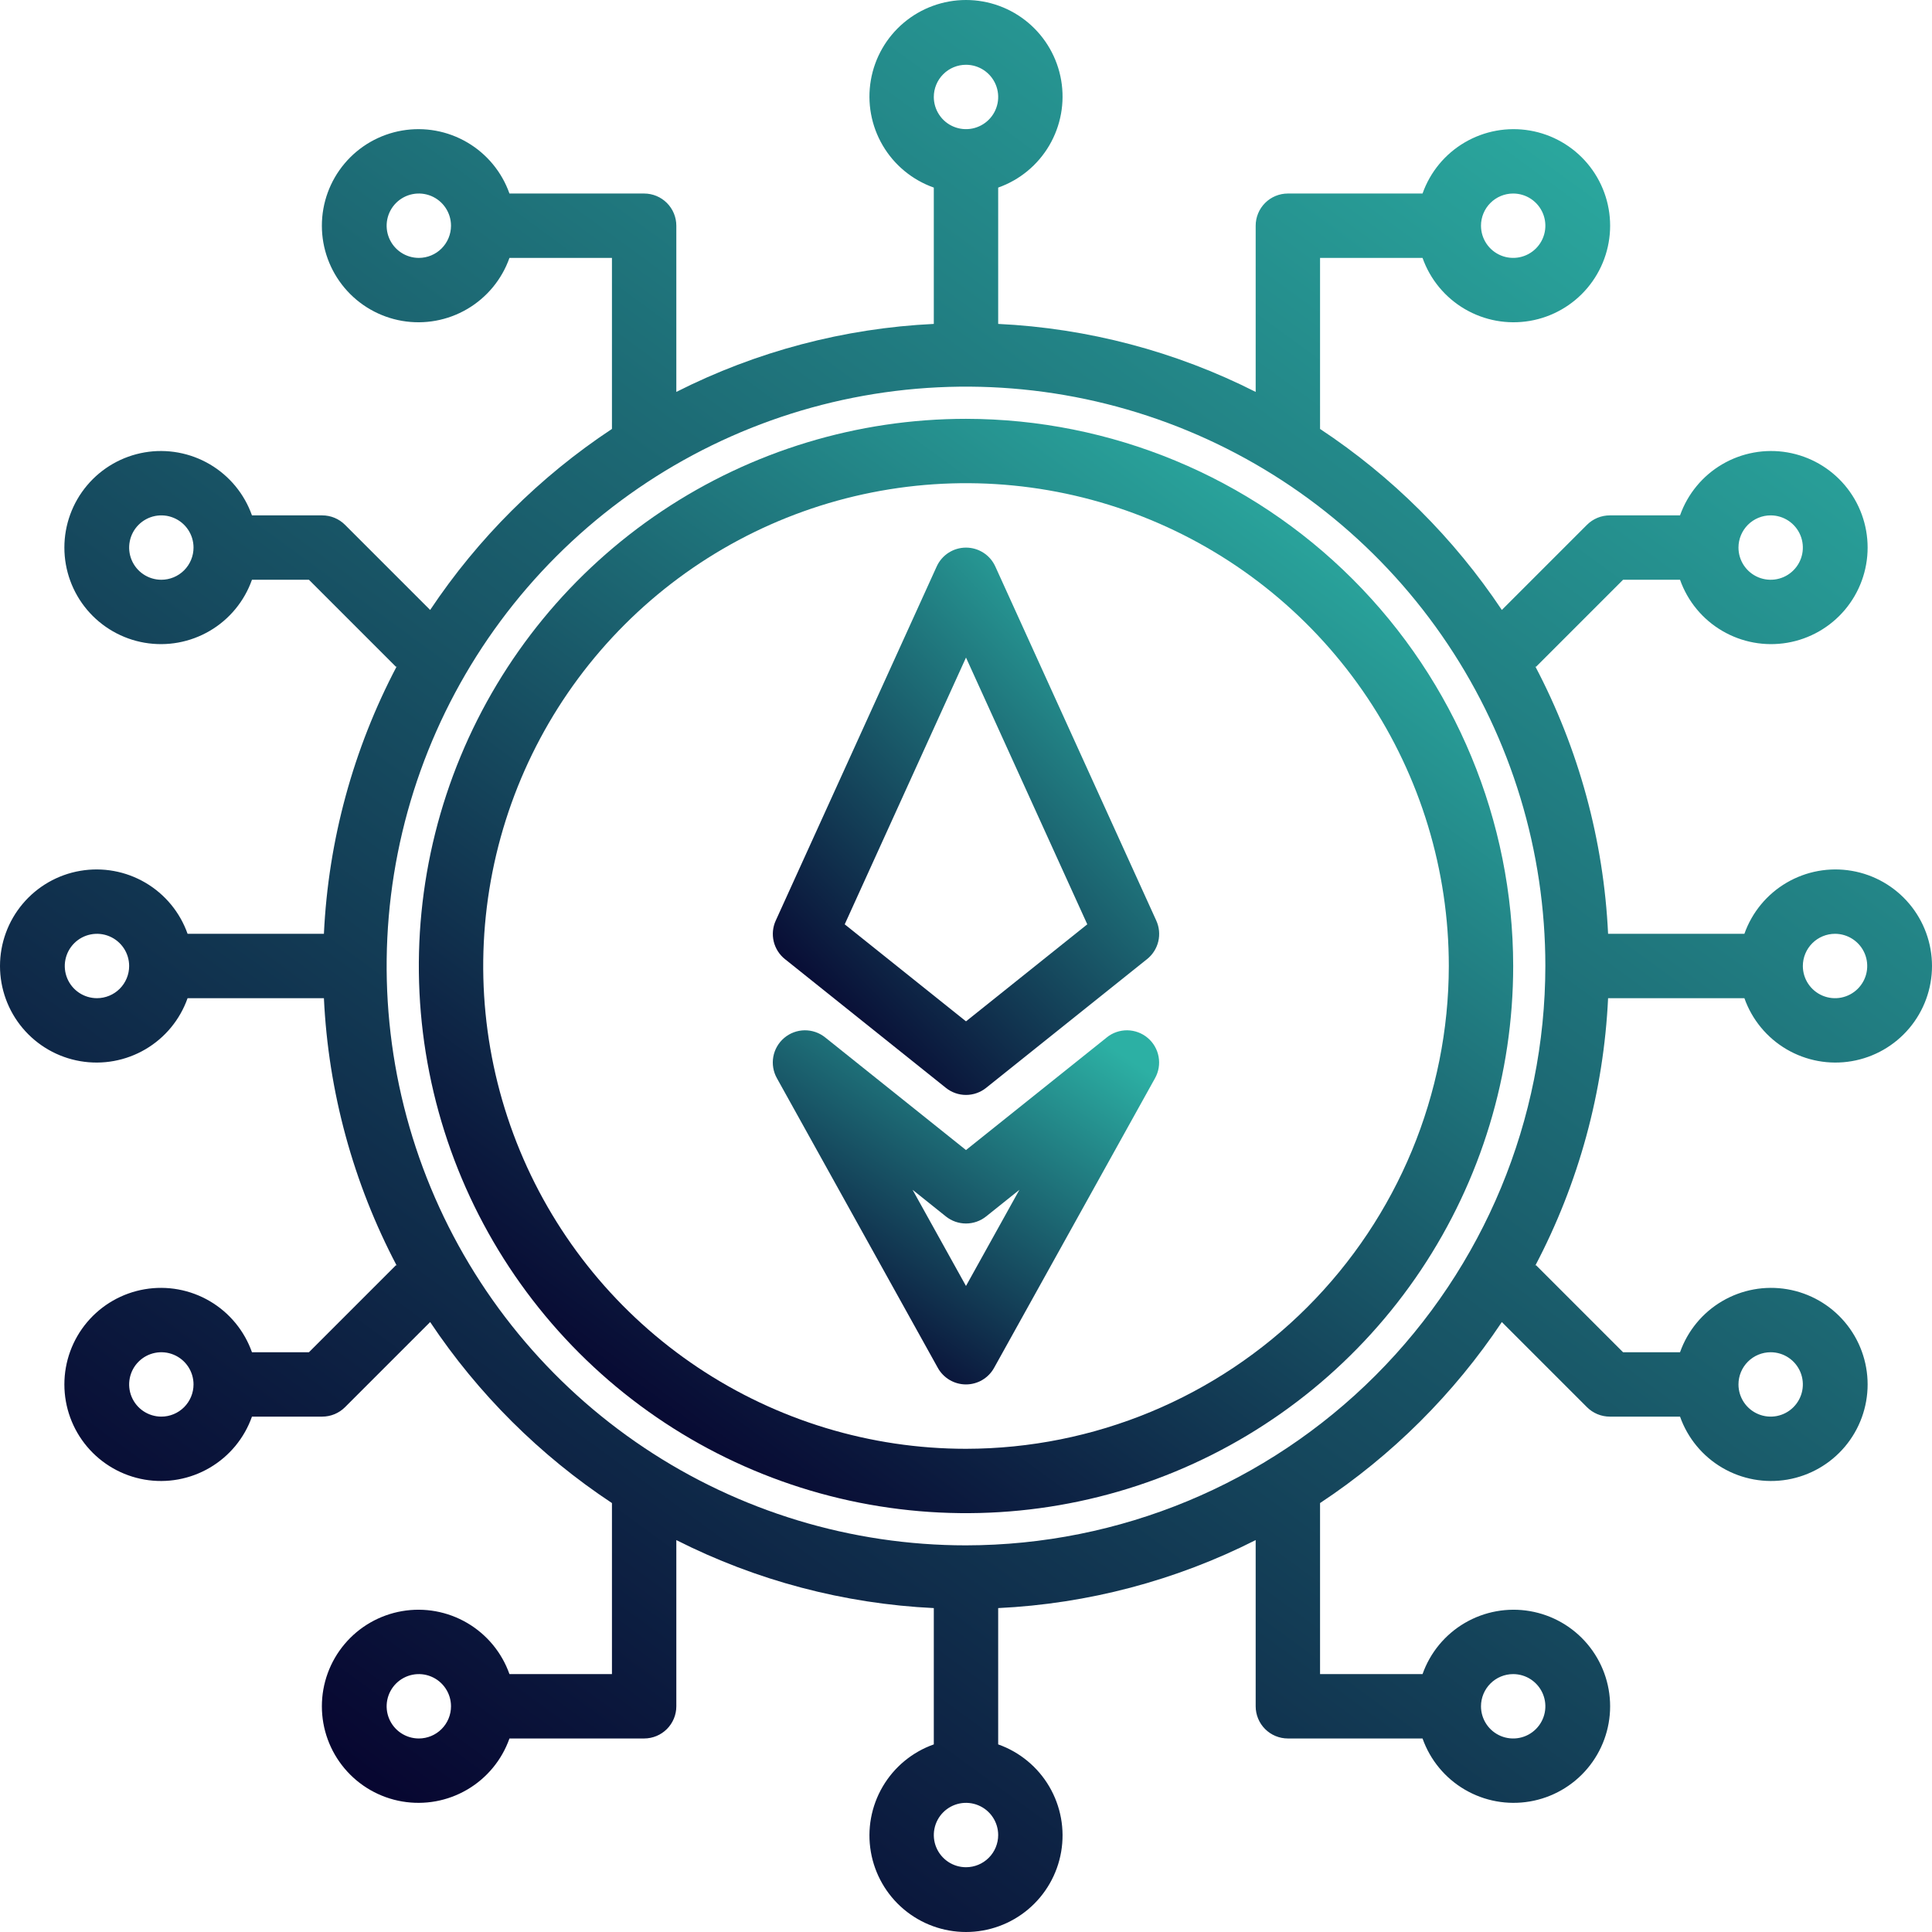 <svg width="125" height="125" viewBox="0 0 125 125" fill="none" xmlns="http://www.w3.org/2000/svg">
<path d="M62.501 27.098C55.499 27.098 48.654 29.174 42.832 33.064C37.011 36.954 32.473 42.483 29.794 48.952C27.114 55.421 26.413 62.539 27.779 69.406C29.145 76.274 32.517 82.582 37.468 87.533C42.419 92.484 48.727 95.855 55.594 97.221C62.461 98.587 69.579 97.886 76.048 95.207C82.517 92.527 88.046 87.99 91.936 82.168C95.826 76.346 97.903 69.501 97.903 62.5C97.892 53.114 94.159 44.115 87.522 37.478C80.885 30.841 71.887 27.108 62.501 27.098ZM62.501 93.737C56.322 93.737 50.283 91.905 45.146 88.472C40.009 85.04 36.006 80.161 33.641 74.454C31.277 68.746 30.659 62.465 31.864 56.406C33.069 50.346 36.044 44.78 40.413 40.412C44.781 36.043 50.347 33.068 56.407 31.863C62.466 30.657 68.747 31.276 74.455 33.64C80.162 36.005 85.041 40.008 88.473 45.145C91.906 50.282 93.738 56.322 93.738 62.5C93.728 70.781 90.434 78.721 84.578 84.577C78.722 90.433 70.782 93.727 62.501 93.737Z" fill="url(#paint0_linear_853_276)"/>
<path d="M64.395 36.649C64.23 36.285 63.963 35.977 63.627 35.761C63.291 35.545 62.9 35.43 62.5 35.43C62.101 35.43 61.709 35.545 61.373 35.761C61.037 35.977 60.771 36.285 60.605 36.649L50.193 59.556C49.998 59.979 49.951 60.455 50.058 60.908C50.166 61.361 50.422 61.765 50.786 62.055L61.199 70.385C61.568 70.68 62.027 70.842 62.5 70.842C62.973 70.842 63.432 70.68 63.802 70.385L74.214 62.055C74.578 61.765 74.834 61.361 74.942 60.908C75.049 60.455 75.002 59.979 74.808 59.556L64.395 36.649ZM62.5 66.08L54.653 59.804L62.5 42.544L70.347 59.804L62.5 66.08Z" fill="url(#paint1_linear_853_276)"/>
<path d="M71.61 67.121L62.499 74.409L53.389 67.121C53.012 66.817 52.542 66.655 52.058 66.66C51.575 66.666 51.108 66.84 50.739 67.152C50.369 67.464 50.12 67.895 50.033 68.37C49.947 68.846 50.029 69.337 50.265 69.759L60.677 88.501C60.858 88.826 61.122 89.096 61.442 89.285C61.762 89.473 62.126 89.572 62.498 89.572C62.869 89.572 63.233 89.473 63.553 89.285C63.873 89.096 64.137 88.826 64.317 88.501L74.73 69.759C74.966 69.337 75.048 68.846 74.961 68.37C74.875 67.895 74.626 67.464 74.256 67.152C73.887 66.84 73.42 66.666 72.937 66.66C72.453 66.655 71.983 66.817 71.606 67.121H71.61ZM62.499 83.202L59.043 76.979L61.198 78.704C61.567 78.999 62.026 79.16 62.499 79.16C62.973 79.16 63.432 78.999 63.801 78.704L65.956 76.979L62.499 83.202Z" fill="url(#paint2_linear_853_276)"/>
<path d="M112.862 64.582C113.354 65.972 114.32 67.143 115.592 67.889C116.863 68.634 118.357 68.907 119.809 68.657C121.262 68.408 122.579 67.653 123.529 66.527C124.479 65.4 125 63.974 125 62.5C125 61.026 124.479 59.6 123.529 58.473C122.579 57.346 121.262 56.592 119.809 56.343C118.357 56.093 116.863 56.366 115.592 57.111C114.32 57.857 113.354 59.028 112.862 60.417H104.043C103.758 54.368 102.147 48.456 99.324 43.098L99.374 43.148L105.012 37.51H108.698C109.189 38.9 110.155 40.071 111.427 40.816C112.698 41.562 114.192 41.834 115.644 41.585C117.097 41.336 118.414 40.581 119.364 39.455C120.314 38.328 120.835 36.902 120.835 35.428C120.835 33.954 120.314 32.528 119.364 31.401C118.414 30.274 117.097 29.52 115.644 29.27C114.192 29.021 112.698 29.294 111.427 30.039C110.155 30.785 109.189 31.956 108.698 33.345H104.149C103.597 33.346 103.068 33.565 102.677 33.956L97.169 39.464C94.067 34.816 90.068 30.834 85.407 27.752V16.686H92.038C92.529 18.075 93.496 19.246 94.767 19.992C96.038 20.738 97.532 21.01 98.984 20.761C100.437 20.511 101.755 19.757 102.704 18.63C103.654 17.503 104.175 16.077 104.175 14.603C104.175 13.129 103.654 11.703 102.704 10.576C101.755 9.45 100.437 8.695 98.984 8.446C97.532 8.197 96.038 8.469 94.767 9.215C93.496 9.96 92.529 11.131 92.038 12.521H83.325C82.772 12.521 82.243 12.74 81.852 13.131C81.462 13.521 81.242 14.051 81.242 14.603V25.357C76.061 22.734 70.383 21.235 64.582 20.957V12.137C65.972 11.646 67.143 10.68 67.889 9.408C68.634 8.137 68.907 6.643 68.657 5.191C68.408 3.738 67.653 2.421 66.527 1.471C65.4 0.521 63.974 0 62.5 0C61.026 0 59.6 0.521 58.473 1.471C57.346 2.421 56.592 3.738 56.343 5.191C56.093 6.643 56.366 8.137 57.111 9.408C57.857 10.68 59.028 11.646 60.417 12.137V20.957C54.617 21.235 48.94 22.734 43.758 25.357V14.603C43.758 14.051 43.538 13.521 43.148 13.131C42.757 12.74 42.228 12.521 41.675 12.521H32.962C32.471 11.131 31.504 9.96 30.233 9.215C28.962 8.469 27.468 8.197 26.016 8.446C24.563 8.695 23.245 9.45 22.296 10.576C21.346 11.703 20.825 13.129 20.825 14.603C20.825 16.077 21.346 17.503 22.296 18.63C23.245 19.757 24.563 20.511 26.016 20.761C27.468 21.01 28.962 20.738 30.233 19.992C31.504 19.246 32.471 18.075 32.962 16.686H39.593V27.752C34.932 30.834 30.933 34.816 27.831 39.464L22.323 33.956C21.932 33.565 21.403 33.346 20.851 33.345H16.302C15.811 31.956 14.845 30.785 13.573 30.039C12.302 29.294 10.808 29.021 9.356 29.27C7.903 29.52 6.586 30.274 5.636 31.401C4.686 32.528 4.165 33.954 4.165 35.428C4.165 36.902 4.686 38.328 5.636 39.455C6.586 40.581 7.903 41.336 9.356 41.585C10.808 41.834 12.302 41.562 13.573 40.816C14.845 40.071 15.811 38.9 16.302 37.51H19.988L25.626 43.148L25.676 43.098C22.853 48.456 21.242 54.368 20.957 60.417H12.137C11.646 59.028 10.68 57.857 9.408 57.111C8.137 56.366 6.643 56.093 5.191 56.343C3.738 56.592 2.421 57.346 1.471 58.473C0.521 59.6 0 61.026 0 62.5C0 63.974 0.521 65.4 1.471 66.527C2.421 67.653 3.738 68.408 5.191 68.657C6.643 68.907 8.137 68.634 9.408 67.889C10.68 67.143 11.646 65.972 12.137 64.582H20.957C21.242 70.632 22.853 76.544 25.676 81.902L25.626 81.852L19.988 87.49H16.302C15.811 86.1 14.845 84.929 13.573 84.183C12.302 83.438 10.808 83.165 9.356 83.415C7.903 83.664 6.586 84.419 5.636 85.545C4.686 86.672 4.165 88.098 4.165 89.572C4.165 91.046 4.686 92.472 5.636 93.599C6.586 94.726 7.903 95.48 9.356 95.73C10.808 95.979 12.302 95.707 13.573 94.961C14.845 94.215 15.811 93.044 16.302 91.655H20.851C21.403 91.654 21.932 91.435 22.323 91.044L27.831 85.536C30.933 90.184 34.932 94.166 39.593 97.248V108.314H32.962C32.471 106.925 31.504 105.754 30.233 105.008C28.962 104.262 27.468 103.99 26.016 104.239C24.563 104.489 23.245 105.243 22.296 106.37C21.346 107.497 20.825 108.923 20.825 110.397C20.825 111.871 21.346 113.297 22.296 114.424C23.245 115.55 24.563 116.305 26.016 116.554C27.468 116.803 28.962 116.531 30.233 115.785C31.504 115.04 32.471 113.869 32.962 112.479H41.675C42.228 112.479 42.757 112.26 43.148 111.869C43.538 111.479 43.758 110.949 43.758 110.397V99.643C48.94 102.266 54.617 103.765 60.417 104.043V112.862C59.028 113.354 57.857 114.32 57.111 115.592C56.366 116.863 56.093 118.357 56.343 119.809C56.592 121.262 57.346 122.579 58.473 123.529C59.6 124.479 61.026 125 62.5 125C63.974 125 65.4 124.479 66.527 123.529C67.653 122.579 68.408 121.262 68.657 119.809C68.907 118.357 68.634 116.863 67.889 115.592C67.143 114.32 65.972 113.354 64.582 112.862V104.043C70.383 103.765 76.061 102.266 81.242 99.643V110.397C81.242 110.949 81.462 111.479 81.852 111.869C82.243 112.26 82.772 112.479 83.325 112.479H92.038C92.529 113.869 93.496 115.04 94.767 115.785C96.038 116.531 97.532 116.803 98.984 116.554C100.437 116.305 101.755 115.55 102.704 114.424C103.654 113.297 104.175 111.871 104.175 110.397C104.175 108.923 103.654 107.497 102.704 106.37C101.755 105.243 100.437 104.489 98.984 104.239C97.532 103.99 96.038 104.262 94.767 105.008C93.496 105.754 92.529 106.925 92.038 108.314H85.407V97.248C90.068 94.166 94.067 90.184 97.169 85.536L102.677 91.044C103.068 91.435 103.597 91.654 104.149 91.655H108.698C109.189 93.044 110.155 94.215 111.427 94.961C112.698 95.707 114.192 95.979 115.644 95.73C117.097 95.48 118.414 94.726 119.364 93.599C120.314 92.472 120.835 91.046 120.835 89.572C120.835 88.098 120.314 86.672 119.364 85.545C118.414 84.419 117.097 83.664 115.644 83.415C114.192 83.165 112.698 83.438 111.427 84.183C110.155 84.929 109.189 86.1 108.698 87.49H105.012L99.374 81.852L99.324 81.902C102.147 76.544 103.758 70.632 104.043 64.582H112.862ZM114.562 33.345C114.974 33.345 115.376 33.468 115.719 33.696C116.061 33.925 116.328 34.25 116.486 34.631C116.643 35.011 116.685 35.43 116.604 35.834C116.524 36.238 116.326 36.609 116.034 36.9C115.743 37.192 115.372 37.39 114.968 37.47C114.564 37.551 114.145 37.509 113.765 37.352C113.384 37.194 113.059 36.927 112.83 36.585C112.601 36.242 112.479 35.84 112.479 35.428C112.479 34.876 112.699 34.346 113.089 33.955C113.48 33.565 114.009 33.345 114.562 33.345ZM97.902 12.521C98.314 12.521 98.716 12.643 99.059 12.872C99.401 13.101 99.668 13.426 99.826 13.806C99.984 14.187 100.025 14.605 99.945 15.009C99.864 15.413 99.666 15.784 99.374 16.076C99.083 16.367 98.712 16.565 98.308 16.646C97.904 16.726 97.486 16.685 97.105 16.527C96.725 16.369 96.399 16.103 96.171 15.76C95.942 15.418 95.82 15.015 95.82 14.603C95.82 14.051 96.039 13.521 96.43 13.131C96.82 12.74 97.35 12.521 97.902 12.521ZM27.098 16.686C26.686 16.686 26.284 16.564 25.941 16.335C25.599 16.106 25.332 15.781 25.174 15.4C25.016 15.02 24.975 14.601 25.055 14.197C25.136 13.793 25.334 13.422 25.625 13.131C25.917 12.839 26.288 12.641 26.692 12.561C27.096 12.48 27.514 12.522 27.895 12.679C28.275 12.837 28.601 13.104 28.829 13.446C29.058 13.789 29.18 14.191 29.18 14.603C29.18 15.155 28.961 15.685 28.57 16.076C28.18 16.466 27.65 16.686 27.098 16.686ZM10.438 37.51C10.026 37.51 9.624 37.388 9.281 37.159C8.939 36.931 8.672 36.605 8.514 36.225C8.357 35.844 8.315 35.426 8.396 35.022C8.476 34.618 8.674 34.247 8.966 33.955C9.257 33.664 9.628 33.466 10.032 33.385C10.436 33.305 10.855 33.346 11.235 33.504C11.616 33.661 11.941 33.928 12.17 34.271C12.399 34.613 12.521 35.016 12.521 35.428C12.521 35.98 12.301 36.51 11.911 36.9C11.52 37.291 10.991 37.51 10.438 37.51ZM10.438 91.655C10.026 91.655 9.624 91.532 9.281 91.304C8.939 91.075 8.672 90.75 8.514 90.369C8.357 89.989 8.315 89.57 8.396 89.166C8.476 88.762 8.674 88.391 8.966 88.1C9.257 87.808 9.628 87.61 10.032 87.53C10.436 87.449 10.855 87.491 11.235 87.648C11.616 87.806 11.941 88.073 12.17 88.415C12.399 88.758 12.521 89.16 12.521 89.572C12.521 90.124 12.301 90.654 11.911 91.045C11.52 91.435 10.991 91.655 10.438 91.655ZM27.098 112.479C26.686 112.479 26.284 112.357 25.941 112.128C25.599 111.9 25.332 111.574 25.174 111.194C25.016 110.813 24.975 110.395 25.055 109.991C25.136 109.587 25.334 109.216 25.625 108.924C25.917 108.633 26.288 108.435 26.692 108.354C27.096 108.274 27.514 108.315 27.895 108.473C28.275 108.63 28.601 108.897 28.829 109.24C29.058 109.582 29.18 109.985 29.18 110.397C29.18 110.949 28.961 111.479 28.57 111.869C28.18 112.26 27.65 112.479 27.098 112.479ZM97.902 108.314C98.314 108.314 98.716 108.436 99.059 108.665C99.401 108.894 99.668 109.219 99.826 109.6C99.984 109.98 100.025 110.399 99.945 110.803C99.864 111.207 99.666 111.578 99.374 111.869C99.083 112.161 98.712 112.359 98.308 112.439C97.904 112.52 97.486 112.478 97.105 112.321C96.725 112.163 96.399 111.896 96.171 111.554C95.942 111.211 95.82 110.809 95.82 110.397C95.82 109.845 96.039 109.315 96.43 108.924C96.82 108.534 97.35 108.314 97.902 108.314ZM114.562 87.49C114.974 87.49 115.376 87.612 115.719 87.841C116.061 88.069 116.328 88.395 116.486 88.775C116.643 89.156 116.685 89.574 116.604 89.978C116.524 90.382 116.326 90.753 116.034 91.045C115.743 91.336 115.372 91.534 114.968 91.615C114.564 91.695 114.145 91.654 113.765 91.496C113.384 91.338 113.059 91.072 112.83 90.729C112.601 90.387 112.479 89.984 112.479 89.572C112.479 89.02 112.699 88.49 113.089 88.1C113.48 87.709 114.009 87.49 114.562 87.49ZM118.727 60.417C119.139 60.417 119.541 60.54 119.884 60.769C120.226 60.997 120.493 61.322 120.651 61.703C120.808 62.084 120.85 62.502 120.769 62.906C120.689 63.31 120.49 63.681 120.199 63.972C119.908 64.264 119.537 64.462 119.133 64.543C118.729 64.623 118.31 64.582 117.93 64.424C117.549 64.266 117.224 63.999 116.995 63.657C116.766 63.315 116.644 62.912 116.644 62.5C116.644 61.948 116.864 61.418 117.254 61.028C117.645 60.637 118.174 60.417 118.727 60.417ZM62.5 4.191C62.912 4.191 63.315 4.313 63.657 4.542C63.999 4.771 64.266 5.096 64.424 5.476C64.582 5.857 64.623 6.276 64.543 6.68C64.462 7.084 64.264 7.455 63.972 7.746C63.681 8.037 63.31 8.235 62.906 8.316C62.502 8.396 62.084 8.355 61.703 8.197C61.322 8.04 60.997 7.773 60.769 7.43C60.54 7.088 60.417 6.685 60.417 6.273C60.417 5.721 60.637 5.191 61.028 4.801C61.418 4.41 61.948 4.191 62.5 4.191ZM6.273 64.582C5.861 64.582 5.459 64.46 5.116 64.231C4.774 64.003 4.507 63.677 4.349 63.297C4.192 62.916 4.15 62.498 4.231 62.094C4.311 61.69 4.51 61.319 4.801 61.028C5.092 60.736 5.463 60.538 5.867 60.458C6.271 60.377 6.69 60.418 7.07 60.576C7.451 60.734 7.776 61.001 8.005 61.343C8.234 61.685 8.356 62.088 8.356 62.5C8.356 63.052 8.136 63.582 7.746 63.972C7.355 64.363 6.826 64.582 6.273 64.582ZM62.5 120.809C62.088 120.809 61.685 120.687 61.343 120.458C61.001 120.229 60.734 119.904 60.576 119.524C60.418 119.143 60.377 118.724 60.458 118.32C60.538 117.916 60.736 117.545 61.028 117.254C61.319 116.963 61.69 116.765 62.094 116.684C62.498 116.604 62.916 116.645 63.297 116.803C63.677 116.96 64.003 117.227 64.231 117.57C64.46 117.912 64.582 118.315 64.582 118.727C64.582 119.279 64.363 119.809 63.972 120.199C63.582 120.59 63.052 120.809 62.5 120.809ZM62.5 99.984C55.086 99.984 47.839 97.786 41.675 93.667C35.51 89.548 30.706 83.694 27.869 76.845C25.032 69.995 24.289 62.458 25.736 55.187C27.182 47.916 30.752 41.237 35.995 35.995C41.237 30.752 47.916 27.182 55.187 25.736C62.458 24.289 69.995 25.032 76.845 27.869C83.694 30.706 89.548 35.51 93.667 41.675C97.786 47.839 99.984 55.086 99.984 62.5C99.973 72.438 96.02 81.966 88.993 88.993C81.966 96.02 72.438 99.973 62.5 99.984Z" fill="url(#paint3_linear_853_276)"/>
<defs>
<linearGradient id="paint0_linear_853_276" x1="84.568" y1="27.076" x2="36.659" y2="92.697" gradientUnits="userSpaceOnUse">
<stop stop-color="#2CB0A4"/>
<stop offset="1" stop-color="#06012D"/>
</linearGradient>
<linearGradient id="paint1_linear_853_276" x1="70.291" y1="35.419" x2="45.148" y2="59.727" gradientUnits="userSpaceOnUse">
<stop stop-color="#2CB0A4"/>
<stop offset="1" stop-color="#06012D"/>
</linearGradient>
<linearGradient id="paint2_linear_853_276" x1="70.288" y1="66.653" x2="55.241" y2="89.136" gradientUnits="userSpaceOnUse">
<stop stop-color="#2CB0A4"/>
<stop offset="1" stop-color="#06012D"/>
</linearGradient>
<linearGradient id="paint3_linear_853_276" x1="101.458" y1="-0.038" x2="16.878" y2="115.811" gradientUnits="userSpaceOnUse">
<stop stop-color="#2CB0A4"/>
<stop offset="1" stop-color="#06012D"/>
</linearGradient>
</defs>
</svg>
